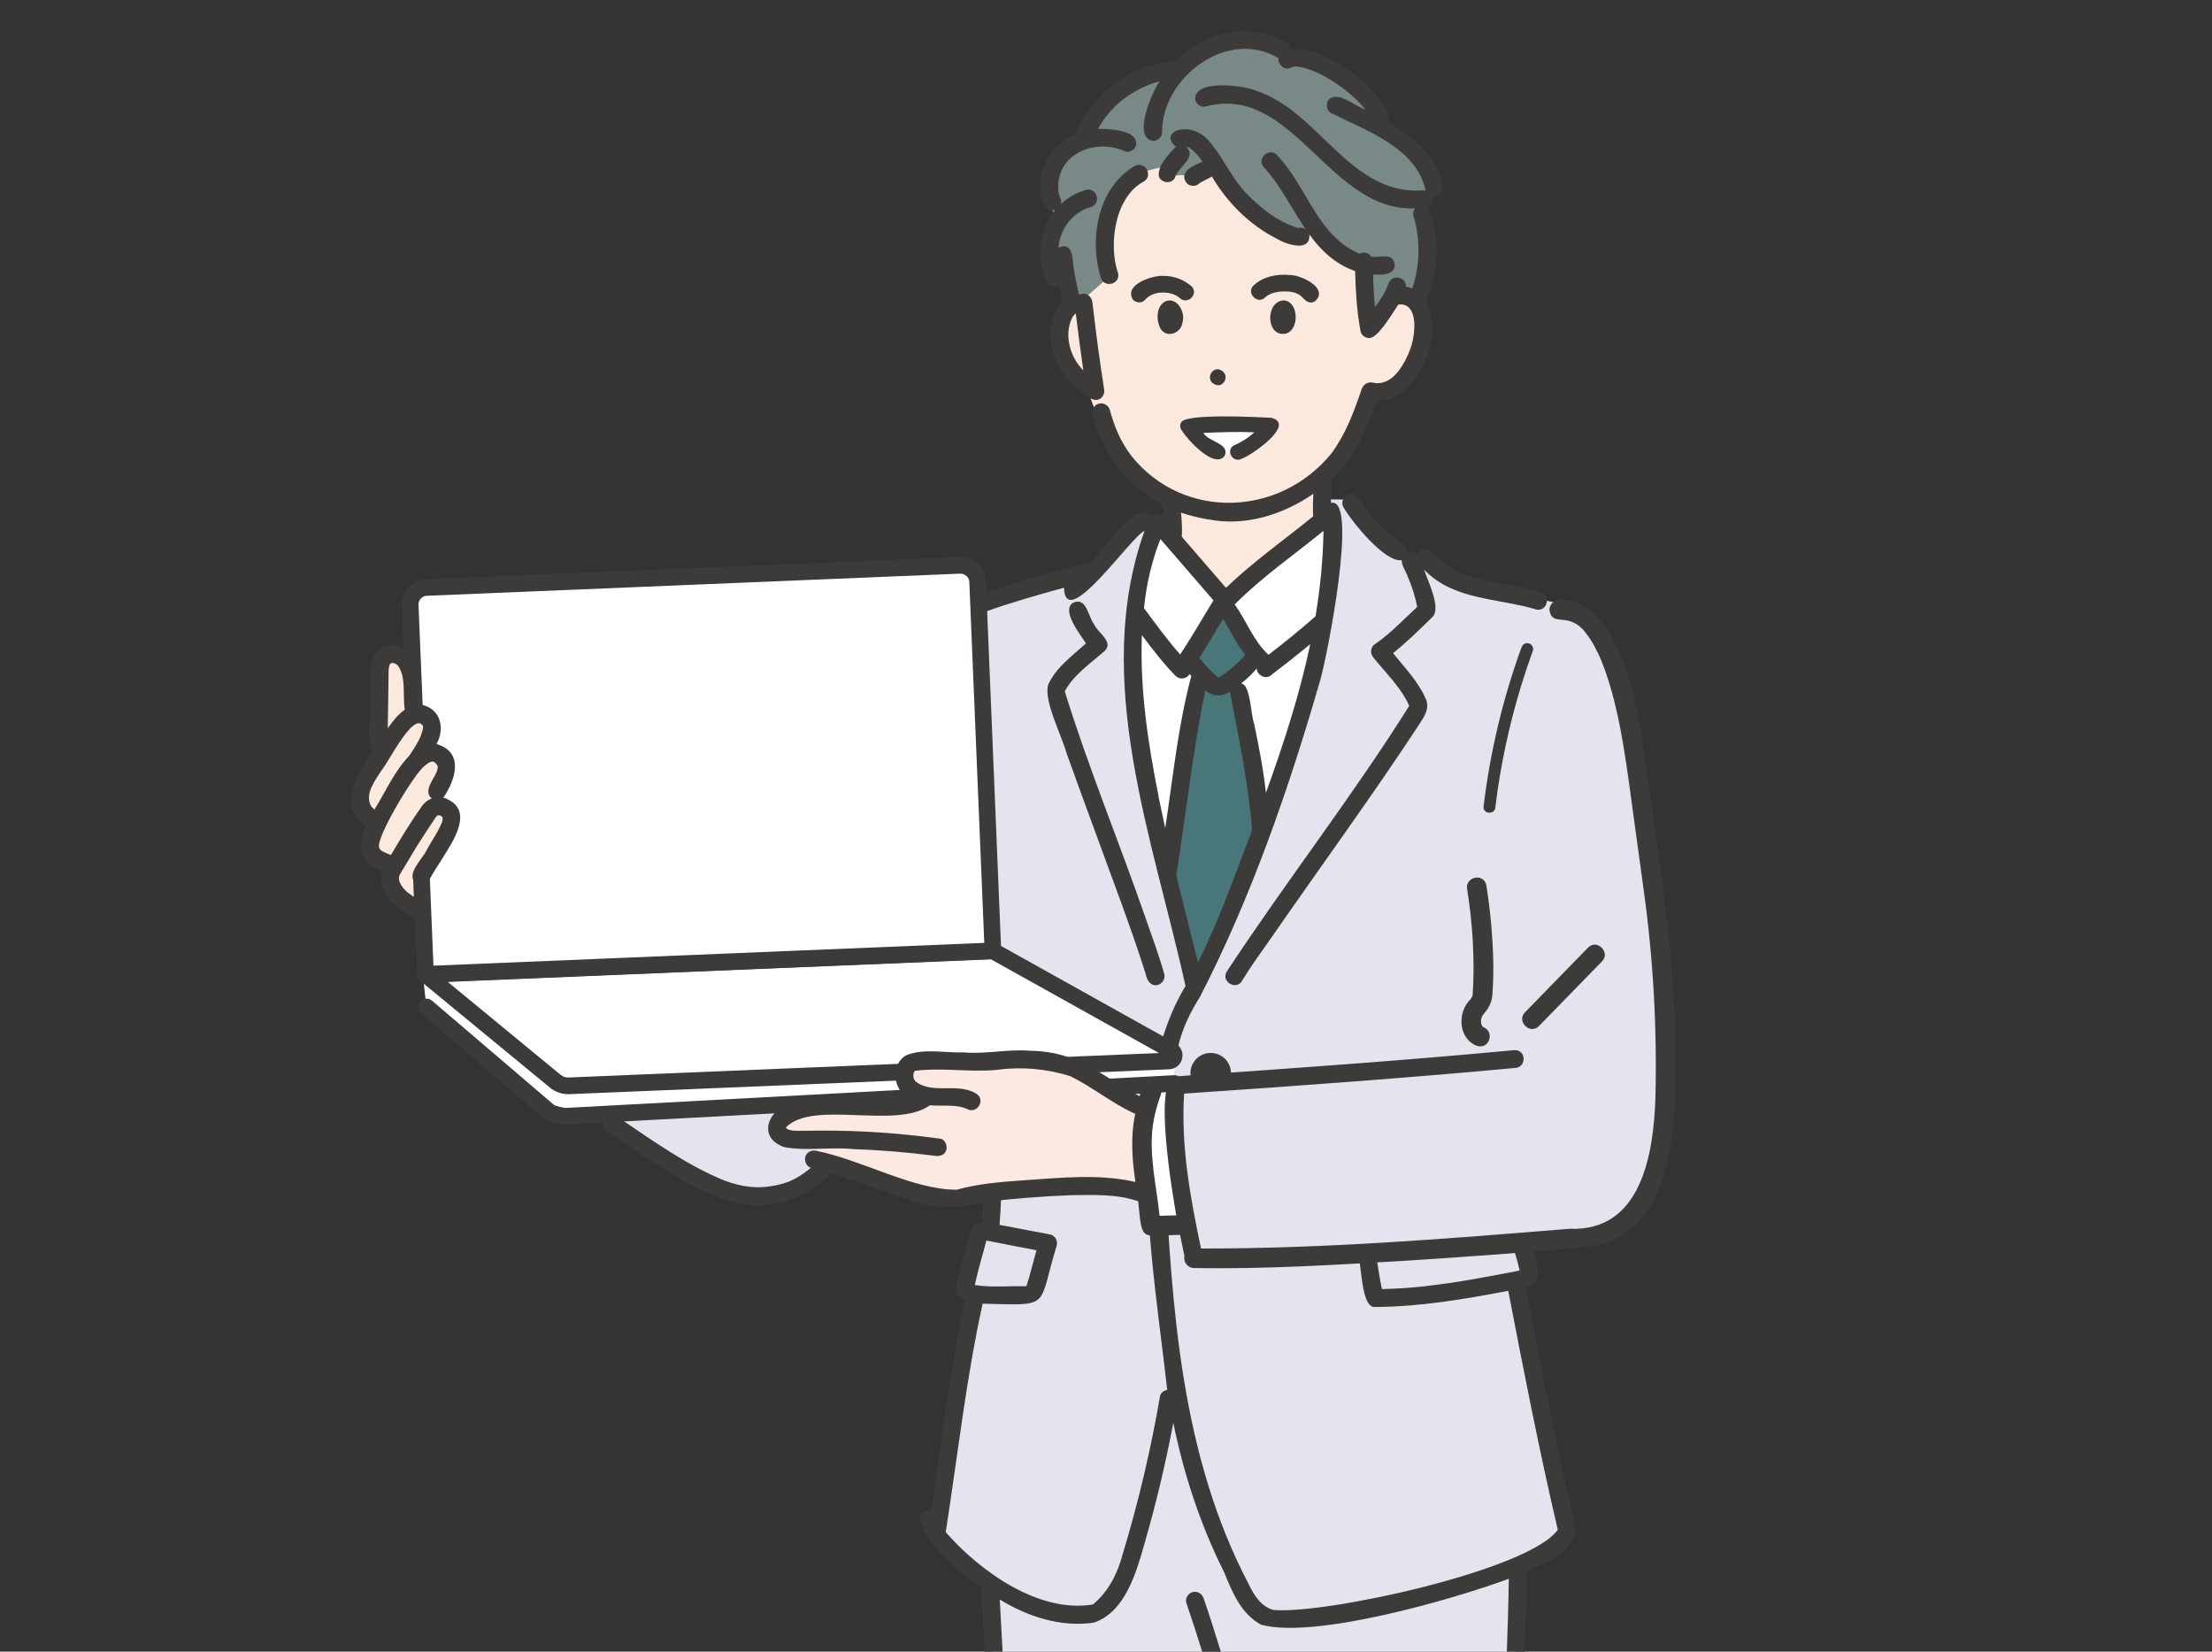 <?xml version="1.0" encoding="UTF-8"?><svg id="_レイヤー_2" xmlns="http://www.w3.org/2000/svg" viewBox="0 0 202.8 151.42"><rect x="0" y="0" width="202.8" height="151.42" fill="#333333" stroke="none"/><defs><style>.cls-1{fill:#798987;}.cls-1,.cls-2,.cls-3,.cls-4,.cls-5,.cls-6,.cls-7,.cls-8{stroke-width:0px;}.cls-2{fill:#497779;}.cls-3{fill:none;}.cls-4{fill:#fff;}.cls-5{fill:#fce9de;}.cls-6{fill:#e5e4ee;}.cls-7{fill:#3d3a3a;}.cls-8{fill:#fbe9e2;}</style></defs><g id="_原稿"><polygon class="cls-6" points="138.93 151.42 139.17 143.89 138.23 124.92 90.77 126.36 90.77 149.95 90.89 151.42 138.93 151.42"/><path class="cls-6" d="m107.17,47.58l-2.31.19-5.99,4.97-8.72,2.55-2.34-.54s-5.67,6.25-11.34,13.59c-7.96,10.31-22.2,26.48-23.62,28.99-1.58,2.8,10.77,13.11,17.02,12.29,3.91-.51,9.25-4.05,12-8.6,0,0,8.59-.03,8.87,0v11.93l-.97-.02-1.29,5.21,1.4.43-4.04,22.07s7.24,9.81,15.19,7.37l2.34-3.5,4.12-16.29s1.9,8.16,4.75,14.07c2.84,5.91,3.95,6.67,8.47,5.95,4.52-.72,15.72-2.02,20.86-5.84,0,0,2.37-.67,1.53-4.5-.84-3.82-4.29-20.49-4.29-20.49l1.29-.39-.8-3.04s5.55.33,9.1-1.25c8.19-3.66,1.58-44.7,1.3-46-.1-.49-2.47-7.98-4.98-11.05l-10.94-2.26-4.68-2.44-5.22-5.18-2.58-.02v1.86s.85,0,.85,0c0,0-1.32,13.07-3.97,21.38-3,9.45-6.7,18.21-6.7,18.21l-1.94,3.3s-5.7-21.77-5.7-28.23c0-6.46,1.28-12.9,1.9-13.38.61-.47,1.35.05,1.35.05l.08-1.41Z"/><circle class="cls-7" cx="111" cy="98.39" r="1.86"/><path class="cls-4" d="m106.15,47.92s-2.64,3.21-2.41,9.8c.24,6.58.81,11.76,1.72,15.81.91,4.05,3.18,13.33,3.18,13.33l.92,3.69,2.7-5.14s5.97-15.01,7.18-18.64c1.21-3.63,3.13-13.61,2.72-19.83l-9.95,7.96-6.05-6.97Z"/><polygon class="cls-2" points="111.96 55.35 108.78 60.36 110.16 62.17 107.17 78.4 109.3 89.5 111.34 87.43 115.85 75.79 113.25 62.11 115.08 60.1 111.96 55.35"/><path class="cls-5" d="m97.88,25.31l.3,2.13s-5.02,3,1.59,8.44c0,0,2.1,7.2,7.13,9.59l.1,4.03,4.77,5.39,9.1-7.24v-3.34s4.05-2.76,4.76-8.41c0,0,6.31.58,4.36-7.95,0,0-.88-19.36-17.25-17.75-16.38,1.61-14.86,15.13-14.86,15.13Z"/><path class="cls-5" d="m39.01,79.42c-.13,0-3.36,1.13-3.36,1.13,0,0,.85,2.41,2.92,2.96l.44-4.09Z"/><path class="cls-4" d="m116.3,38.9l-7.13.15s1.68,3.13,4.31,2.4c2.63-.73,2.82-2.55,2.82-2.55Z"/><path class="cls-1" d="m107.74,6.76s-2.42-.92-5.17,1.8c-2.63,2.59-3.21,4.13-3.21,4.13,0,0-3.48,1.41-3.48,4.26,0,1.75.95,2.92.95,2.92l-.8,2.76,1.48,4.94,1.73-.05,2.04-1.8s-.85-4.09,1.11-8.05c.9-1.82,3.96-2.3,3.96-2.3l.5.74,2.24-.07,1.71-1.6s2.97,7.77,9.31,6.77l4.59,3.23s.19,5.16.43,4.92c.23-.24,2.39-2.61,2.39-2.61l2.19.96s1.9-2.19.5-9.35c0,0,1.34.59.69-2.32-.64-2.92-4.49-4.41-4.49-4.41,0,0-1.22-6.62-8.68-6.36,0,0-4.53-4.61-9.99,1.5Z"/><path class="cls-7" d="m108.43,29.48c.25-.93-.58-2.35-1.65-1.82-.81.51-.78,1.73-.37,2.49.6.93,1.97.35,2.01-.67Z"/><path class="cls-7" d="m117.68,27.54c-1.65.08-1.65,3.28.1,3.06,1.38-.2,1.35-2.99-.1-3.06Z"/><path class="cls-7" d="m120.56,27.62c1.33-1.19-1.3-2.44-2.35-2.41-1.15-.11-2.43.15-3.29.97-.7.69.38,1.78,1.08,1.08.35-.33.84-.46,1.3-.52.65-.05,1.39-.05,1.93.36.09.04.59.65.28.25.24.32.67.52,1.04.27Zm-4.46-.46s0,0,0,0h0Z"/><path class="cls-7" d="m106.63,25.29c-1.04-.05-3.66.84-2.74,2.21.29.27.8.32,1.08,0,.3-.36.73-.56,1.18-.65.7-.09,1.46,0,2.01.47.72.68,1.78-.37,1.08-1.08-.76-.63-1.63-.96-2.62-.95Zm-.95,1.69s.03-.01,0,0h0Zm1.41-.14s.02,0,0,0h0Z"/><path class="cls-7" d="m118.98,20.92s-.02,0-.03,0c.01,0,.02,0,.03,0Z"/><path class="cls-7" d="m111.29,35.2c.83.52,1.54-.76.69-1.24-.81-.47-1.5.76-.69,1.24Z"/><path class="cls-7" d="m104.02,15.22c-3.39,2.01-4.18,6.68-3.1,10.23.3,1.02,1.85.6,1.58-.43-.65-1.9-.42-4.34.27-5.94.43-1,1.11-1.92,2.09-2.44.92-.53.09-1.95-.83-1.41Z"/><path class="cls-7" d="m108.26,38.78c-.12.29-.04.54.15.77.35.61,2.9,3.51,3.86,2.25.53-1.15-1.43-1.25-1.94-2.11,1.56-.07,3.11-.12,4.67-.06-.53.5-1.17.9-1.87,1.2-.8.46-.1,1.67.72,1.22.9-.3,5.02-3.17,2.7-3.75-1.09-.05-8.13-.45-8.28.48Z"/><path class="cls-7" d="m110.35,146.53c-.14-.42-.56-.69-1.01-.57-.41.11-.72.59-.57,1.01.51,1.48.99,2.97,1.45,4.46h1.71c-.5-1.64-1.02-3.28-1.58-4.9Z"/><path class="cls-7" d="m89.97,145.57c.09,1.95.19,3.9.31,5.85h1.64c-.09-1.59-.18-3.18-.26-4.78,2.57,1.57,5.59,2.56,8.62,2.12,2.94-.97,3.95-4.78,4.71-7.46,1.03-3.58,1.89-7.2,2.58-10.86.97,4.74,2.49,9.37,4.66,13.7.76,1.85,1.55,3.81,3.39,4.81,4.95,1.34,17.66-2.35,22.71-4.21-.03,2.23-.1,4.45-.18,6.68h1.62c.09-2.45.17-4.9.22-7.35,1.71-.81,4.32-1.76,4.48-3.93-1.73-7.32-3.17-14.71-4.59-22.1,1.39-.21,1.2-1.75.86-2.75-.36-.89-.64-3.61-1.94-3.35-.37-2.46-1.06-4.98-1.36-7.42.29-1.46,1.19-2.74,1.5-4.19.08-.42-.11-.9-.57-1.01-1.27-.24-1.11,1.62-1.65,2.38-.69,1.45-1.21,3-.68,4.59.48,2.07.81,4.17,1.21,6.25-3.78.36-7.55.88-11.34,1.13-.16-.34-.6-.52-.96-.43-.71.19-.73,1.19-.44,1.71.33,1.01.28,4.98,1.56,4.87,4.11-.02,8.18-.71,12.21-1.48,1.41,7.32,2.84,14.64,4.54,21.9-2.6,3.71-21.27,7.76-26.04,7.36-1.13-.27-1.83-1.37-2.29-2.36-6.21-11.8-7.04-25.27-7.71-38.34.01-3.7.29-7.43,1.25-11.02.38-1.61,1.1-3.09,1.98-4.48,4.74-9.2,8.16-19.11,11.03-29.04.62-2.11,3.55-16.89.99-16.25-.05-.71.2-1.47.03-2.17,2.11-1.88,3.23-4.57,4.14-7.2,3.89,0,6.17-5.94,4.59-9.09,1.02-2.67,1.38-6.04.12-8.66.35-.2.51-.71.33-1.06.62.19,1.13-.41,1-1-.47-2.63-2.62-4.35-4.85-5.67-.01-2.89-6.32-7.27-9.12-6.73-.01-.27-.15-.53-.4-.67-3.31-1.93-7.54-.94-10.11,1.79-4.11.07-7.6,3.07-9.27,6.69-1.49.65-2.63,2.04-2.99,3.63-.21.98-.33,3.64,1.25,3.28-1.47,1.75-1.73,4.32-.86,6.41.18.47.7.77,1.17.5.1.49.21.98.33,1.46-1.87,2.08-1.11,5.49.7,7.37.57.48,1.78,1.83,2.53,1.66.46-.09.71-.6.6-1.01-.2-1.33-.4-2.66-.58-3.99-.17-1.3-.33-2.6-.48-3.9-.04-.54-.57-1.01-1.11-.75-.04-.01-.09-.02-.13-.03-.22-.87-.4-1.75-.52-2.64-.04-.82-.18-2.22-1.36-1.61.13-1.7,1.27-3.27,2.95-3.73,1.02-.3.6-1.85-.43-1.58-.86.24-1.66.7-2.31,1.31.13-.31-.08-.6-.15-.89-.11-.38-.11-.79-.06-1.18.38-2.86,3.72-3.9,6.11-2.77.4.17.92-.18,1.01-.57.21-1.45-2.51-1.49-3.49-1.49,1.15-2.15,3.3-3.75,5.65-4.37-.69.95-2.54,5.2-.6,5.47.43-.02.84-.36.82-.82-.01-5.05,6.07-9.57,10.68-6.76-.1.52.5,1.11,1.03.9.17-.07.34-.12.52-.15,2.01.12,5.11,2.26,6.41,3.96-.92-.29-2.68-1.88-3.43-.81-.2.35-.11.94.29,1.12,3.21,1.62,7.85,3.19,8.66,7.12-.13-.03-.28-.04-.42-.02.14-.02-.16.01-.15.01-6.47.2-9.25-7.26-14.91-9.13-1.12-.52-5.87-1.13-5.63.84.11.4.59.72,1.01.57,7.93-2.09,11.29,9.69,19.12,9.35-.14.2-.2.45-.13.69.65,2.2.61,4.48-.11,6.66-.18-.07-.38-.13-.58-.17.05-.95-1.36-1.17-1.61-.25-.27.78-.75,1.46-1.23,2.13-.1-.99-.15-1.99-.18-3,.77.06,2.21.07,1.96-1.08-.29-.95-1.36-.41-2.08-.55,0,0-.02,0-.05,0-.21-.36-.69-.49-1.05-.27-3.9-1.6-4.85-6.23-7.6-9.06-.74-.75-1.91.41-1.16,1.16,1.5,1.63,2.52,3.78,3.81,5.67-.2-.16-.46-.15-.71-.15.11.02-.03,0-.07,0,.01,0,.02,0,.04,0-1.84-.54-3.39-1.82-4.7-3.15-1.32-1.37-2-3.03-3.17-4.49-1.73-2.44-5.04-1.22-3.29.21-.67.71-1.61,1.62-1.58,2.65.16.68,1.17.82,1.49.2.23-.96,2.1-1.9,1.02-2.84.36-.04,1.17.8,1.5,1.36-.58.29-1.39.53-1.64,1.18-.12.42.15.9.57,1.01.22.04.44.04.63-.08.39-.33.89-.48,1.31-.75,1.4,2.39,3.47,4.46,5.96,5.71.84.51,3.11,1.29,2.97-.4,1.05,1.46,2.41,2.75,4.2,3.36.05,1.83.15,3.66.49,5.46.04.39.4.67.78.68.83.06,2.2-2.39,2.71-3.08,1.58-.14,1.55,1.88,1.36,2.98-.19,1.34-1.11,3.1-1.96,3.74-.49.4-1.14.6-1.76.45-.45-.1-.86.14-1.01.57-.74,2.15-1.45,4.1-2.77,5.9-4.72,5.83-13.57,6.2-18.35.25-.99-1.31-1.55-2.65-1.98-4.22-.12-.43-.58-.69-1.01-.57-1.56.37.65,4.12,1.12,4.96,1.16,1.81,2.86,3.26,4.73,4.28.04.34.08.69.1,1.03-.3-.27-.83-.25-1.12.04-1.41-1.68-4.52,3.36-5.6,4.23-3.38.82-6.72,1.84-10.02,2.93-1.02.31-.6,1.86.43,1.58,2.35-.83,4.76-1.52,7.17-2.18.11,4.2,6.18-4.76,7.38-5.21-4.86,13.66.79,28.24,3.76,41.73-5.97,9.85-2.89,25.93-1.68,37.03-.31.05-.6.25-.66.58-.84,4.89-1.98,9.73-3.42,14.47-.46,1.76-1.3,3.43-2.72,4.61-4.92.84-10.29-2.99-13.41-6.52-.04-.05-.08-.11-.09-.13,1.09-6.98,1.86-14.01,3.38-20.92,6.4.14,5.01.48,6.79-5.33.13-.4-.14-.92-.57-1.01-1.56-.3-3.11-.6-4.67-.89.23-2.95.24-5.92.13-8.88-.16-.92.25-2.96-1.21-2.75-.46.13-.65.57-.57,1.01.34,3.45.23,6.95.03,10.41-.42.01-.92.18-1.02.65-.4,1.82-1.1,3.58-1.32,5.43-.01.48.37.89.81,1.05-1.38,6.35-2.19,12.81-3.12,19.23-2.06-.05-.37,2.55.29,3.31,1.21,1.5,2.75,2.7,4.32,3.81Zm40.78-27.66c-1.35.15-2.7.24-4.05.27-.21-.95-.34-1.92-.5-2.88,4.15-.31,8.28-.88,12.42-1.27.27.8.53,1.62.7,2.45-2.85.55-5.71,1.11-8.58,1.42ZM98.37,29c.06-.08.18-.21.26-.27,0,0,0,0,0,0,0,0-.01,0-.02.02,0,0,.01,0,.02-.01.21,1.74.44,3.48.69,5.22-.11-.11-.22-.23-.32-.36-1.01-1.23-1.44-3.18-.63-4.59Zm17.69,43.68c-.23-2.15-.65-4.27-1.09-6.38-.32-.84-.3-3.51-1.18-3.65.52-.39,1-.85,1.41-1.35.01.01.02.03.03.04.03.54.76.95,1.22.62,1.25-.95,2.47-1.91,3.68-2.91-.98,4.65-2.46,9.18-4.07,13.64Zm-4.36-10.55c-.65-.53-1.23-1.16-1.74-1.82.75-1.18,1.45-2.38,2.18-3.57.66,1.1,1.21,2.27,2.01,3.28,0,0-.01.02-.02.02-.66.84-1.51,1.53-2.43,2.09Zm9.64-13.47c-.04,2.63-.3,5.25-.73,7.84-1.41,1.24-2.86,2.41-4.31,3.53-1.38-1.25-2.01-3.1-3.1-4.62,2.49-2.5,5.41-4.52,8.14-6.74Zm-10.57-1.05c3.37.68,6.86-.42,9.64-2.34-.03.69-.06,1.38-.02,2.07-2.67,2.17-5.5,4.16-7.99,6.55-1.35-1.56-2.7-3.12-4.05-4.68.04-.74,0-1.47-.07-2.21.81.27,1.65.48,2.49.62Zm-4.39,1.8c1.63,1.87,3.24,3.75,4.87,5.63-1.02,1.66-1.97,3.34-3.05,4.96-1.2-1.36-2.23-2.78-3.32-4.25.22-2.16.71-4.31,1.51-6.34Zm-.16,23.59c-.97-4.86-1.72-9.78-1.53-14.77.99,1.31,1.98,2.62,3.14,3.78.36.33,1.01.21,1.23-.22.05.06.11.12.16.19-1.21,4.5-1.68,9.3-2.39,13.94-.21-.97-.42-1.94-.62-2.91Zm1.62,7.24c.92-5.62,1.49-11.34,2.67-16.97.6.58,1.55.66,2.25.12.79,4.21,1.71,8.42,2.03,12.71-1.31,3.44-2.54,6.92-4.07,10.27-.29.63-.58,1.25-.89,1.87-.66-2.67-1.34-5.33-1.99-8Zm-17.41,33.49c1.53.31,3.06.59,4.6.89-.32,1.1-.57,2.21-.93,3.3-1.57-.04-3.17.13-4.73-.11.29-1.37.71-2.71,1.06-4.07Z"/><path class="cls-7" d="m139.36,116.69c0,.06-.02.04,0,0h0Z"/><path class="cls-7" d="m139.64,116.42s-.03,0-.06.01c.03-.02.05-.03.06-.01Z"/><path class="cls-7" d="m109.28,13.76c.09.06.04.03,0,0h0Z"/><path class="cls-7" d="m129.23,28.27c.05.05.02.03,0,0h0Z"/><path class="cls-7" d="m111.68,62.12s-.03,0-.05,0c.02,0,.04,0,.05,0Z"/><path class="cls-7" d="m110.07,60.45s.04.05,0,0c0,0,0,0,0,0Z"/><path class="cls-7" d="m96.11,62.75c-.48,1.4,1.26,4.75,1.68,6.32.87,2.43,1.76,4.85,2.65,7.27,1.56,4.31,3.22,8.59,4.6,12.95.09.56.47,1.18,1.13,1,.42-.12.69-.58.57-1.01-.48-1.68-1.08-3.32-1.66-4.97-2.42-7-5.27-13.85-7.46-20.93.77-1.47,2.3-2.52,3.53-3.59,1.13-.88-.49-1.73-.85-2.57-.55-.7-.67-2.53-1.92-1.96-1.13.7.7,2.96,1.18,3.72-1.25,1.15-2.71,2.17-3.45,3.76Zm1.48.49c0-.07,0-.12,0,0h0Zm-.04.29s-.02.04,0,0h0Z"/><path class="cls-7" d="m131.23,50.58c-.38-.4-1.13-.26-1.33.26-.21-.22-.58-.29-.86-.19.05-.73-.84-.97-1.29-1.39-1.25-.99-2.34-2.19-3.16-3.57-.22-.37-.74-.53-1.12-.29-.37.24-.53.73-.29,1.12.77,1.32,3.75,5.04,5.33,4.84,0,.53.39,1.01.56,1.51.38.89.68,1.82.86,2.77-1.25,1.15-2.42,2.42-3.83,3.38-.47.29-.52.88-.17,1.28,1.13,1.41,2.54,2.75,3.27,4.41-5.24,8.35-11.33,16.14-16.74,24.38-.53.9.88,1.75,1.41.83.82-1.35,1.76-2.64,2.67-3.93,4.45-6.43,9.07-12.75,13.38-19.28.51-.83,1.28-1.7.76-2.72-.69-1.55-1.91-2.79-2.96-4.11,1.24-1,2.39-2.12,3.53-3.24.99-.77-.37-3.41-.69-4.42,2.17,2.29,5.32,2.58,8.23,3.16.67.14,1.36.27,2.01.49,1.03.28,1.46-1.27.43-1.58-3.41-1.1-7.48-.73-10-3.7Z"/><path class="cls-7" d="m111.75,112.46c-.88.07-2.42-.16-3.01.58-.23.37-.09.91.29,1.12.86.25,1.81-.2,2.72-.06,1.07,0,1.07-1.61,0-1.64Z"/><path class="cls-7" d="m139.49,59.36c-1.72,4.72-2.88,9.63-3.48,14.62-.01.7,1.08.71,1.09,0,.46-3.81,1.27-7.57,2.4-11.24.32-1.04.67-2.07,1.04-3.09.1-.28-.11-.6-.38-.67-.3-.08-.57.1-.67.38Z"/><path class="cls-7" d="m75.42,106.08c-.89.87-1.85,1.71-3.01,2.21,0,0,0,0,.01,0-.56.22-1.19.38-1.77.46-1.64.27-3.28-.08-4.78-.75-2.05-.89-3.96-2.07-5.83-3.29-1.19-.78-2.35-1.6-3.54-2.39-.92-.53-1.74.85-.83,1.41,3.7,2.43,7.32,5.27,11.64,6.49,3.39.89,6.92-.44,9.25-2.97.75-.74-.41-1.91-1.16-1.16Z"/><path class="cls-7" d="m72.44,108.28s.12-.06,0,0c0,0,0,0,0,0Z"/><polygon class="cls-4" points="38.78 89.5 39.07 92.12 50.99 102.6 107.66 99.34 107.66 97.13 51.73 99.51 38.78 89.5"/><path class="cls-7" d="m51.93,103.1c-.44,0-1.63-.22-2.09-.6l-11.23-9.6c-.32-.27-.36-.76-.08-1.08.27-.32.76-.36,1.08-.08l11.2,9.57c.2.11.89.26,1.1.26,0,0,0,0,0,0l55.72-3c.42-.02.78.3.8.72.02.42-.3.78-.72.8l-55.73,3s-.03,0-.05,0Z"/><path class="cls-4" d="m107.17,97.26l-55,2.28c-.46.02-.92-.13-1.28-.43l-11.89-9.79,52.02-2.16,16.36,9.13c.45.25.29.94-.23.96Z"/><path class="cls-7" d="m52.1,100.31c-.61,0-1.21-.21-1.68-.6l-11.89-9.79c-.24-.2-.34-.53-.24-.83.1-.3.38-.51.69-.52l52.02-2.16c.14,0,.28.03.4.1l16.36,9.13c.5.28.75.85.62,1.41-.13.56-.61.96-1.19.98h0l-55,2.28s-.07,0-.11,0Zm-11.06-10.3l10.35,8.52c.21.18.48.27.76.25l54.11-2.24-15.4-8.59-49.81,2.07Zm66.13,7.25h0,0Z"/><path class="cls-4" d="m91.04,87.17l-52.02,2.16-1.4-33.84c-.04-.86.63-1.59,1.49-1.62l48.91-2.03c.86-.04,1.59.63,1.62,1.49l1.4,33.84Z"/><path class="cls-7" d="m39.01,90.09c-.19,0-.38-.07-.52-.2-.15-.14-.24-.33-.25-.53l-1.4-33.84c-.03-.62.19-1.21.61-1.67.42-.46.99-.72,1.61-.75l48.91-2.03c.62-.03,1.21.19,1.67.61.46.42.72.99.75,1.61l1.4,33.84c.02.42-.31.78-.73.79l-52.02,2.16s-.02,0-.03,0Zm49.06-37.5s-.02,0-.03,0l-48.91,2.03c-.21,0-.41.1-.55.26-.14.16-.22.36-.21.57l1.37,33.08,50.5-2.09-1.37-33.08c0-.21-.1-.41-.26-.55-.15-.14-.34-.21-.54-.21Z"/><path class="cls-5" d="m34.82,61.19v7.16l-2.06,4.54,1.74,2.19s-1.05,2.28-.91,2.33c.14.05,2.37,1.9,2.37,1.9,0,0-.64,1.5-.4,1.48s3.23-.79,3.23-.79l2.86-4.63-1.84-1.88,1.6-3.1-1.79-1.68.27-2.26-1.76-1.53-.2-4.37s-2.26-1.79-3.1.64Z"/><path class="cls-7" d="m40.93,73.21c-.09-.03-.19-.06-.29-.07,1.14-1.66,1.93-4.18-.62-4.93.79-1.41.39-3.19-1.31-3.59-.05-1.02-.07-2.07-.26-3.07-.19-1.79-2.48-3.28-3.9-1.79-1.02,1.39-.44,3.31-.61,4.93.09,1.37-.33,2.92.2,4.2-1.42,1.91-3.28,5.13-.56,6.8-.95,1.65-.53,3.63,1.46,4.17-.38,1.09.28,2.29,1.07,3.02.73.57,2.71,2.18,3.27.74.16-.62-.35-.97-.88-1.13-.5-.23-.99-.5-1.38-.91-.35-.39-.74-.93-.44-1.44.56-.91,1.09-1.85,1.66-2.76.54-.85,1.1-1.69,1.66-2.53.16-.2.46-.1.58.1,0,.12,0,.24-.03.37,0,0,0-.01,0-.02-.34.91-.94,1.73-1.41,2.58-.38.9-2.06,2.29-.94,3.15.37.21.92.1,1.12-.29.37-.72.83-1.39,1.26-2.08.97-1.56,2.89-4.35.35-5.43Zm-.83,1.53s-.01.02-.03.02c0,0,.01-.01.03-.02Zm-.34-4.92s.04.02.01.01c0,0,0,0-.01-.01Zm-3.23-8.74s-.02-.02,0,0h0Zm-.72-.26s.02-.02,0,0h0Zm-.06.08s-.02.03,0,0h0Zm-.11.42c0-.07.07-.3.07-.35.02-.05.05-.1.09-.14.07-.04.15-.04.03-.03.2-.07.43.04.6.16.84,1.03.47,2.8.68,4.11-.64.44-1.11,1.06-1.56,1.7.02-1.82.07-3.64.08-5.46Zm-1.32,12.88c-.1-.07-.23-.21-.29-.29-.64-1.12.37-2.36.96-3.3.58-.65,2.93-5.41,3.78-4.07.07.24-.09.56-.15.81,0,0-.06.16-.06.16-.27.63-.67,1.22-1.05,1.79-1.36,1.42-2.15,3.26-3.18,4.92,0,0-.02-.01-.03-.02Zm4.32-.23c-1.01,1.42-1.91,2.92-2.8,4.42-.29-.11-.58-.23-.85-.39-.14-.09-.09-.06-.06-.04-.08-.06-.17-.22-.18-.29-.25-.96,3.26-6.79,4.17-7.45.16-.13.37-.31.57-.37,0,0,.23-.04.24-.03.02,0,.04.02.06.03.05.04.33.26.34.42,0,.04,0,.11,0,.15-.1.83-1.46,1.99-.55,2.79-.41.14-.7.42-.95.76Zm1.36.89s-.02.01,0,0h0Zm.1-.09s0,0,0,0c0,0,0,0,0,0,0,0,0,0,0,0Zm.01,0s.01-.01.02-.01c.02,0,.04,0-.02.01Zm.27-.03s0,0,.02,0c0,0-.01,0-.02,0Z"/><path class="cls-7" d="m40.55,75.3c-.04.12-.02.06,0,0h0Z"/><path class="cls-8" d="m105.5,101.9s-2.26-.7-7.39-4.13c-1.81-1.21-14.16-.47-14.16-.47,0,0-1.67.84-.95,2.01.72,1.16,4.3,1.25,4.3,1.25l-5.99.85-8.44.36s-2.61,1.06-1.55,2.02c1.06.96,2.67.76,2.67.76l.62,1.72,10.53,3.59s2.04.7,3.35.04c1.31-.66,8.91-1.17,10.39-1.17,1.83,0,6.08.76,6.08.76l.55-7.59Z"/><path class="cls-4" d="m107.5,100.13s-1.93-.07-2.1.42c-.91,2.74-.22,11.82-.22,11.82l3.75-.32-1.44-11.92Z"/><path class="cls-6" d="m138.89,96.99l-31.09,2.5c-1.19,1.24,1.55,16.05,1.55,16.05l31.88-1.89-2.35-16.67Z"/><path class="cls-7" d="m98.05,98.61s-.03,0,.07.03c-.02-.01-.05-.02-.07-.03Z"/><path class="cls-7" d="m72.06,103.41s0,.02,0,.04c0,0,0,0,0,0,0-.02,0-.03,0-.04,0,0,0,0,0,0Z"/><path class="cls-7" d="m72.08,103.46s0,0,0,0c0,0,0,0,0,0Z"/><path class="cls-7" d="m72.07,103.45s0,0,0,0c0,0,0,0,0,0Z"/><path class="cls-7" d="m153.59,97.14c.08-8.17-1.17-16.3-2.3-24.35-.88-5.12-1.46-14.69-6.42-17.43-.85-.36-2.7-.82-2.82.55.27,1.71,1.79,0,3.4,2.2.56.72.97,1.56,1.34,2.39,0-.02-.01-.03-.02-.04,1.56,3.78,2.21,8.6,2.71,12.27.39,2.92.81,5.84,1.2,8.75.89,6.34,1.25,12.77,1.09,19.17-.17,5.14-1.28,12.27-7.86,12-11.24.92-22.51,1.83-33.8,1.81-.99-4.7-1.85-9.39-1.55-14.2,10.12-.69,20.23-1.41,30.33-2.35,1.05-.03,1.07-1.63,0-1.64-10.35.97-20.72,1.7-31.09,2.41-2.16.11-.26,10.99.04,12.74-.51.01-1.02.03-1.53.04-.28-2.74-.98-5.48-.62-8.25.14-.97.39-1.91.73-2.83.16-.44-.18-1.01-.63-1.11-.81-.2-1.15.58-1.31,1.23-3.65-1.93-5.56-4.1-10.04-4.17-2.04-.17-4.06.33-6.11.15-1.74.06-3.67-.41-5.3.29-1.29.8-1.18,2.83-.05,3.69-3.39.61-6.92-.46-10.26.6-2.19.47-3.44,3.16-.84,4.1,2.05.39,4.19-.02,6.26.18,2.54.09,5.11.3,7.62.63.42.06.9-.1,1.01-.57.09-.38-.12-.94-.57-1.01-2.17-.29-4.35-.51-6.54-.63-2.14-.12-4.28-.12-6.42-.09-.37,0-.78,0-1.1-.19.03.01-.04-.04-.05-.04,0,0,0,.01,0,.02,0,0,0,0,0,0,0,0,0,0,0,0,0,0,0,0,0,0,0,0,0,0,0,0,0,.04,0,.02-.02-.05,0,0,0,0,0,0,0,0,0,0,0,0,0,0,0-.01,0,0,0-.04.04-.15-.01-.06,0,0,0,0,0,0,2.52-2.55,10.06.23,13.2-2.02,1.1.1,2.41-.12,3.4.34.93.51,1.75-.87.83-1.41-1.72-1.06-4.05.13-5.59-1.15-.01-.04-.12-.24-.1-.18-.12-.25-.06-.66.09-.76,2.49-.32,5.04.16,7.55-.09,2.23-.31,4.55-.09,6.7.58,0,0-.01,0-.02,0,2.07,1,3.85,2.52,5.96,3.45-.44,2.06-.29,4.18.02,6.25-3.31-.76-6.79-.39-10.14-.16-2.09.15-4.22.3-6.24.87-3.99.02-8.64-2.71-12.88-3.57-.42-.1-.91.13-1.01.57-.1.42.13.9.57,1.01,2.82.68,5.51,1.74,8.26,2.66,2.83,1.05,4.7,1.21,7.61.46,0,0,0,0-.01,0,2.65-.32,5.32-.53,7.99-.63,2.04-.02,4.15-.12,6.1.56.39,3.83.17,3.14,3.84,3.08.13.65.27,1.3.4,1.94-.12.55.31,1.1.88,1.1,6.53.12,13.07-.3,19.59-.68,5.46-.36,10.92-.73,16.37-1.26,8-.89,8.24-10.91,8.17-17.16Zm-81.51,6.33c.05.06.02.03,0,0,0,0,0,0,0,0Zm-.03-.1s0,0,0,0c0,0,0,0,0,0h0Zm12.42-3.86c-.1-.03-.03-.01,0,0h0Zm-.39-.22s.03.03,0,0h0Zm-.35-.83c0-.13,0-.05,0,0h0Zm.03-.13s-.05.08,0,0h0Zm.07-.11c-.07.13-.04.04,0,0h0Zm67.69,5.65s0-.02,0,0h0Z"/><path class="cls-7" d="m146.74,60.39s0,.01.03.06c0-.02-.02-.04-.03-.06Z"/><path class="cls-7" d="m135.46,95.89c1.13.32,1.6-1.38.48-1.74.02,0,.15.07.07.02.03.01-.02-.01-.05-.03,0,.03-.05-.06-.07-.07,0,0,0,0,.01.01-.04-.03-.16-.43-.12-.29.03.12,0-.1,0-.14,0-.09.01-.22.04-.32.05-.16.12-.26.22-.39.5-.54.78-1.2.8-1.93.14-2.06.06-4.16-.12-6.22-.11-1.23-.26-2.47-.46-3.69-.31-1.13-2.01-.67-1.74.48.5,3.15.7,6.41.5,9.61-.01.14-.12.31-.2.42-1.25,1.2-1.13,3.67.64,4.29Zm.31-2.35s0,.02,0,0h0Z"/><path class="cls-7" d="m135.95,94.13s0,0,0,0c0-.01-.02-.03-.06-.06.01.02.03.04.05.05Z"/><path class="cls-7" d="m141.09,94.07c1.93-1.98,3.85-3.96,5.78-5.93.82-.82-.45-2.1-1.27-1.27-1.93,1.98-3.85,3.96-5.78,5.93-.82.82.45,2.1,1.27,1.27Z"/><rect class="cls-3" width="202.8" height="151.42"/></g></svg>